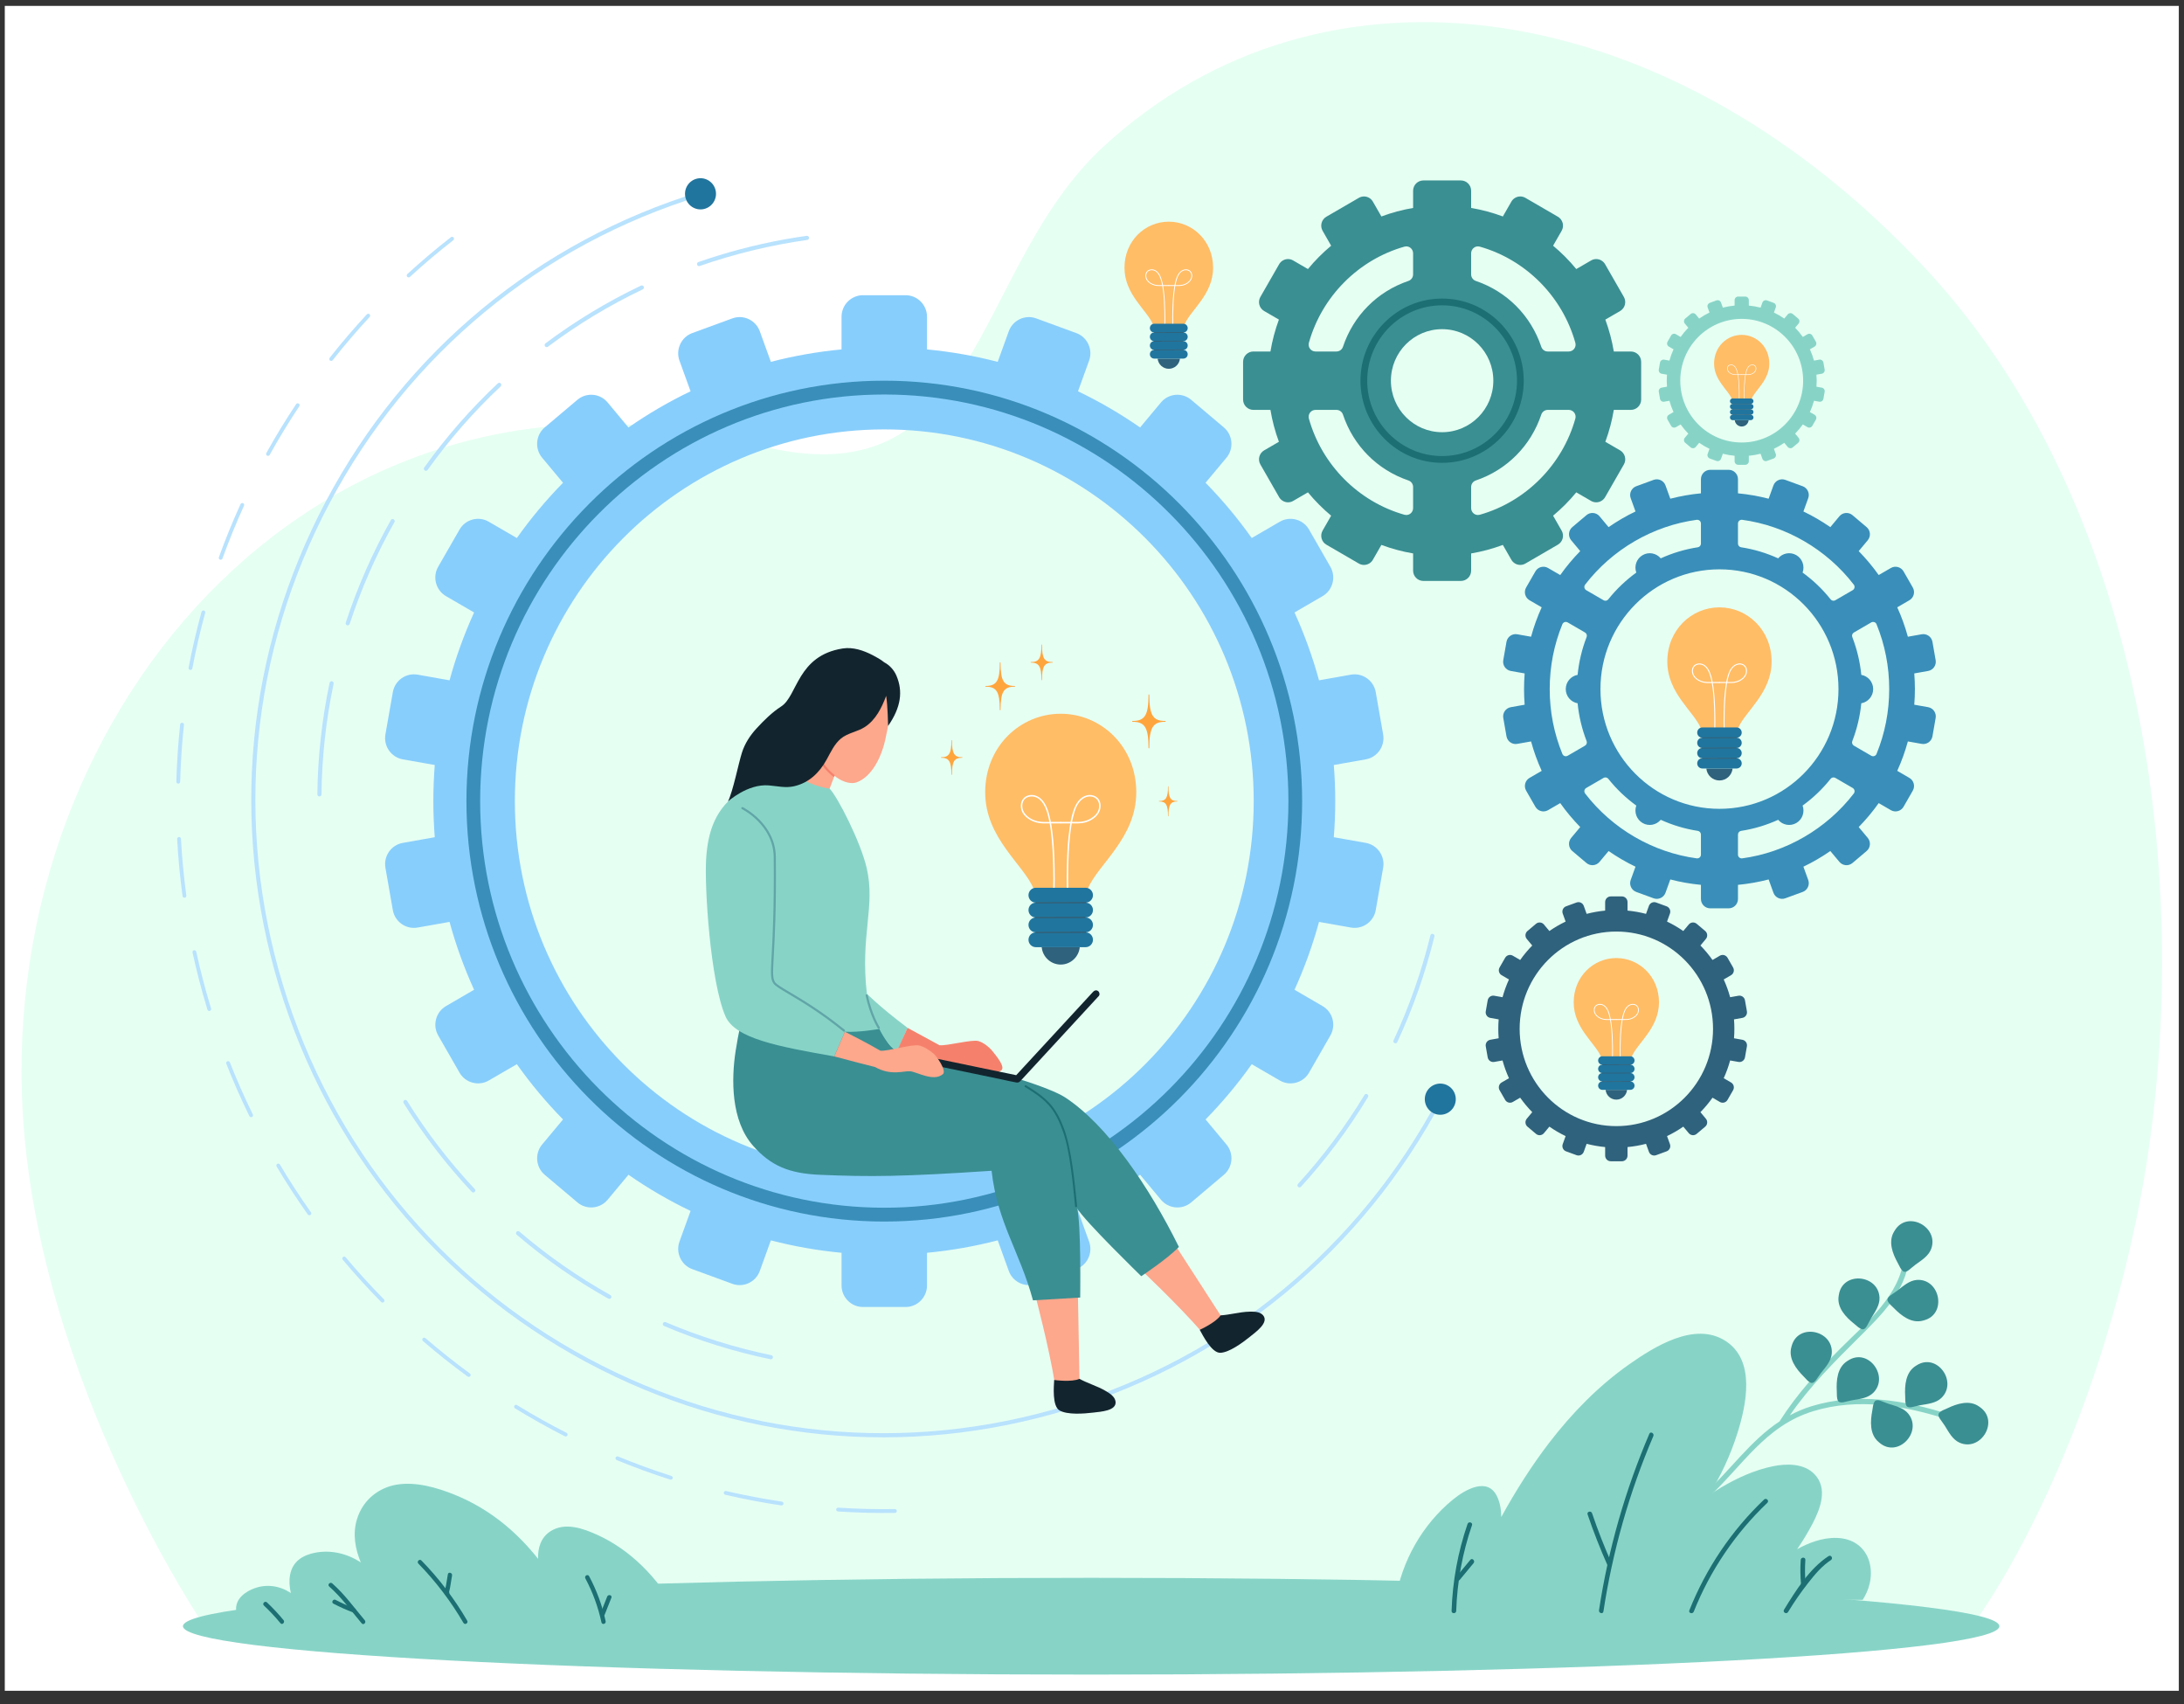 <svg clip-rule="evenodd" fill-rule="evenodd" stroke-linejoin="round" stroke-miterlimit="2" viewBox="0 0 541 422" xmlns="http://www.w3.org/2000/svg" xmlns:xlink="http://www.w3.org/1999/xlink"><rect x="0" y="0" width="541" height="422" fill="#333333" stroke="none"/><clipPath id="a"><path clip-rule="evenodd" d="m-2262.73-1742.88h4525.46v3485.77h-4525.46z"/></clipPath><g transform="matrix(1 0 0 1.05 -6489.55 .07)"><path d="m6490 0h540v401.494h-540z" fill="none"/><g clip-path="url(#a)" transform="matrix(.119 0 0 .114 6760 200.013)"><g fill-rule="nonzero" transform="translate(-2740 -2192)"><path d="m0 0h5480v4384h-5480z" fill="#fff"/><path d="m890.693 3797.8s-341.869-501.17-375.798-1054.62c-52.306-853.32 636.155-1620.6 1525.335-1386.58 474.62 124.9 445.23-360.289 723.94-616.211 458.51-421.072 1177.87-319.21 1712.8 253.685 478.33 512.326 567.03 1352.906 436.49 1969.286-115.04 543.26-339.06 834.44-339.06 834.44z" fill="#e6fff3"/><path d="m4629.22 3801.25c0 55.31-846.41 100.15-1890.56 100.15-1044.11 0-1890.523-44.84-1890.523-100.15 0-55.24 846.413-100.06 1890.523-100.06 1044.15 0 1890.56 44.82 1890.56 100.06z" fill="#87d4c7"/><path d="m959.267 3771.54c-.091-.55-.241-1.11-.304-1.69-3.152-26.39 21.288-40.98 38.263-47.13 25.554-9.21 52.684-5.07 75.494 9.88-2.87-12.33-3.92-25.05-1.57-37.6 5.61-29.89 29.2-41.14 51.21-45.58 32.81-6.65 66.71.95 95.93 19.83-11.48-27.91-17.43-58.32-7.93-89.28 12.99-42.32 47.88-65.89 82.51-71.55 40.13-6.56 83.29 5.77 121.34 21.04 37.37 15.05 73.02 36.18 105.69 63.18 24.45 20.26 47.01 43.47 67.51 69.27-.9-22.8 6-44.42 25.58-56.97 30.39-19.47 68.04-6.04 98.07 7.5 66.75 30.14 124.81 86.62 164.84 159.1z" fill="#87d4c7"/><path d="m1344.6 3665.37c36.75 37.46 68.7 79.19 95.24 124.46 2.97 5.05-4.88 9.65-7.83 4.6-26.16-44.68-57.6-85.74-93.82-122.68-4.08-4.19 2.32-10.61 6.41-6.38z" fill="#1c6f73"/><path d="m1693.6 3697.79c15.78 29.39 27.33 60.55 34.42 93.14 1.27 5.7-7.49 8.13-8.72 2.44-6.96-31.85-18.09-62.26-33.53-91.04-2.77-5.09 5.09-9.72 7.83-4.54z" fill="#1c6f73"/><path d="m1158.92 3712.71c25.78 22.51 45.7 50.39 67.75 76.34 3.77 4.41-2.61 10.86-6.4 6.41-22.01-25.94-42-53.82-67.73-76.32-4.42-3.88 2-10.28 6.38-6.43z" fill="#1c6f73"/><path d="m1023.06 3752.04c12.24 11.52 23.73 23.71 34.48 36.65 3.68 4.43-2.68 10.9-6.41 6.4-10.74-12.93-22.24-25.15-34.5-36.62-4.22-4 2.19-10.43 6.43-6.43z" fill="#1c6f73"/><path d="m1408.33 3696.3c-1.02 6.22-2.06 12.39-3.07 18.55-.51 2.84-.98 5.72-1.46 8.56-.34 2.04-2.01 6.3-1.56 8.12-2.2-.91-4.45-1.8-6.65-2.74.08-.02.14-.05.22-.09-.7 1.71-1.41 3.4-2.09 5.12 0-.03-.05-.12-.05-.14-2.25-5.35 6.51-7.72 8.73-2.41.02.05.04.09.04.14.74 1.73-.46 4.31-2.07 5.09-.07.1-.15.1-.19.13-2.57 1.3-5.93.27-6.67-2.72-1.26-5.04 1.42-12.12 2.25-17.16 1.27-7.63 2.56-15.23 3.81-22.83.99-5.77 9.72-3.32 8.76 2.38z" fill="#1c6f73"/><path d="m1739.99 3742.4c-4.65 11.68-9.34 23.42-14 35.1-2.14 5.37-10.89 3.03-8.74-2.41 4.66-11.69 9.33-23.4 14-35.12 2.15-5.36 10.91-3.02 8.74 2.43z" fill="#1c6f73"/><path d="m1202.76 3772.94c-14.19-5.24-28.01-11.36-41.42-18.28-5.18-2.65-.6-10.5 4.58-7.81 12.76 6.58 25.78 12.39 39.22 17.36 5.44 1.98 3.11 10.76-2.38 8.73z" fill="#1c6f73"/><path d="m4373.49 1996.69c-.84 2.09-2.53 3.65-4.62 4.33-.84.34-1.65.43-2.49.43-1.34 0-2.67-.32-3.84-1l-36.12-20.85c-3.32-1.91-4.73-5.94-3.34-9.52 9.81-25.19 16.05-51.39 18.72-78.17 14.04-2.46 24.73-14.68 24.73-29.38 0-14.74-10.69-26.97-24.73-29.42-2.67-26.76-8.91-52.95-18.72-78.19-1.39-3.55.02-7.57 3.34-9.47l36.12-20.87c1.17-.66 2.5-1 3.84-1 .84 0 1.65.09 2.49.41 2.09.69 3.78 2.28 4.62 4.35 17.53 42.58 26.39 87.72 26.39 134.19 0 46.45-8.86 91.56-26.39 134.16zm-47.33 81.9c-56.54 73.01-141.22 121.92-232.35 134.14-.36.03-.68.07-1.04.07-1.84 0-3.64-.68-5.05-1.91-1.67-1.49-2.64-3.6-2.64-5.81v-41.6c0-3.81 2.79-7.03 6.55-7.61 26.87-4.11 52.75-11.87 77.12-22.91 9.15 10.92 25.04 13.97 37.77 6.66 12.75-7.41 17.98-22.7 13.1-36.07 21.63-15.61 41.26-34.14 58.32-55.37 1.49-1.88 3.72-2.87 6.05-2.87 1.31 0 2.6.31 3.84 1.01l36.1 20.83c1.9 1.13 3.27 3.02 3.7 5.21.4 2.18-.1 4.47-1.47 6.23zm-279.63 31.66c-136.8 0-247.73-110.91-247.73-247.72 0-136.83 110.93-247.75 247.73-247.75 136.84 0 247.76 110.92 247.76 247.75 0 136.81-110.92 247.72-247.76 247.72zm-38.56 94.83c0 2.21-.97 4.32-2.6 5.81-1.45 1.23-3.25 1.91-5.07 1.91-.37 0-.68-.04-1.06-.07-91.12-12.22-175.83-61.13-232.32-134.14-1.35-1.76-1.9-4.05-1.46-6.23.42-2.19 1.76-4.08 3.71-5.21l36.08-20.83c1.21-.7 2.55-1.01 3.9-1.01 2.24 0 4.47.99 5.99 2.87 17.03 21.23 36.68 39.76 58.29 55.37-4.86 13.37.37 28.66 13.15 36.07 12.71 7.31 28.57 4.26 37.72-6.66 24.34 11.04 50.25 18.8 77.19 22.91 3.73.58 6.48 3.8 6.48 7.61zm-277.43-204.63c-1.16.68-2.48 1-3.85 1-.84 0-1.67-.09-2.47-.43-2.1-.68-3.8-2.24-4.66-4.33-17.51-42.6-26.36-87.71-26.36-134.16 0-46.44 8.85-91.61 26.36-134.19.86-2.07 2.56-3.66 4.66-4.35.8-.32 1.63-.41 2.47-.41 1.37 0 2.69.34 3.85 1l36.1 20.87c3.31 1.9 4.73 5.92 3.34 9.48-9.81 25.23-16.04 51.42-18.72 78.18-14.02 2.45-24.67 14.68-24.67 29.42 0 14.7 10.65 26.92 24.67 29.38 2.68 26.78 8.91 52.98 18.72 78.17 1.39 3.6-.03 7.61-3.34 9.52zm36.38-354c56.49-73.02 141.2-121.91 232.32-134.13.38-.05.69-.08 1.06-.08 1.82 0 3.62.69 5.07 1.9 1.63 1.47 2.6 3.6 2.6 5.82v41.59c0 3.83-2.75 7.05-6.48 7.61-26.94 4.1-52.85 11.89-77.19 22.9-9.15-10.87-25.01-13.99-37.72-6.63-12.78 7.36-18.01 22.71-13.15 36.08-21.61 15.58-41.26 34.1-58.29 55.33-1.52 1.88-3.75 2.89-5.99 2.89-1.35 0-2.69-.33-3.9-1.03l-36.08-20.82c-1.95-1.13-3.29-3.03-3.71-5.19-.44-2.21.11-4.45 1.46-6.24zm318.16-126.49c0-2.22.97-4.35 2.64-5.82 1.41-1.21 3.21-1.9 5.05-1.9.36 0 .68.03 1.04.08 91.13 12.22 175.81 61.11 232.35 134.13 1.37 1.79 1.87 4.03 1.47 6.24-.43 2.16-1.8 4.06-3.7 5.19l-36.1 20.82c-1.24.7-2.53 1.03-3.84 1.03-2.33 0-4.56-1.01-6.05-2.89-17.06-21.23-36.69-39.75-58.32-55.33 4.88-13.37-.35-28.72-13.1-36.08-12.73-7.36-28.62-4.24-37.77 6.63-24.37-11.01-50.25-18.8-77.12-22.9-3.76-.56-6.55-3.78-6.55-7.61zm395.89 379.99-28.9-5.08c.84-10.68 1.3-21.46 1.3-32.34 0-10.91-.46-21.71-1.3-32.39l28.85-5.1c10.46-1.82 17.48-11.87 15.66-22.32l-6.68-37.97c-1.85-10.42-11.89-17.47-22.34-15.61l-28.82 5.07c-5.8-21.02-13.2-41.34-22.11-60.85l25.3-14.64c9.21-5.3 12.37-17.11 7.06-26.3l-19.25-33.41c-5.29-9.16-17.21-12.32-26.37-7.02l-25.34 14.61c-12.56-17.57-26.52-34.16-41.65-49.52l18.87-22.49c6.81-8.14 5.72-20.34-2.4-27.15l-29.49-24.79c-8.16-6.82-20.37-5.76-27.18 2.36l-18.85 22.49c-17.68-12.22-36.41-23.11-56.04-32.43l10.02-27.48c3.65-9.98-1.54-21.09-11.51-24.71l-36.25-13.19c-9.94-3.62-21.05 1.57-24.69 11.53l-10 27.44c-20.7-5.31-42-9.08-63.78-11.12v-29.33c0-10.61-8.68-19.29-19.27-19.29h-38.53c-10.63 0-19.31 8.68-19.31 19.29v29.33c-21.8 2.04-43.1 5.81-63.75 11.14l-10-27.46c-3.64-9.96-14.75-15.15-24.69-11.53l-36.25 13.19c-9.94 3.62-15.14 14.73-11.52 24.71l10 27.48c-19.61 9.32-38.31 20.21-56.04 32.43l-18.82-22.47c-6.84-8.14-19.05-9.2-27.17-2.38l-29.52 24.79c-8.13 6.81-9.19 19.01-2.39 27.15l18.88 22.49c-15.13 15.36-29.1 31.95-41.62 49.54l-25.4-14.63c-9.19-5.33-21.02-2.14-26.31 7.02l-19.31 33.39c-5.31 9.21-2.12 21.02 7.06 26.32l25.35 14.64c-8.95 19.51-16.36 39.83-22.13 60.85l-28.85-5.07c-10.41-1.86-20.43 5.19-22.3 15.61l-6.72 37.97c-1.84 10.45 5.22 20.5 15.66 22.32l28.85 5.1c-.82 10.68-1.24 21.48-1.24 32.39 0 10.88.42 21.66 1.24 32.34l-28.85 5.11c-10.44 1.83-17.5 11.87-15.62 22.32l6.68 37.97c1.87 10.44 11.89 17.48 22.3 15.63l28.85-5.08c5.77 21.02 13.18 41.34 22.13 60.87l-25.35 14.61c-9.18 5.3-12.31 17.13-7.06 26.32l19.31 33.38c5.29 9.16 17.12 12.36 26.31 7.07l25.4-14.66c12.52 17.63 26.49 34.19 41.62 49.57l-18.88 22.45c-6.8 8.14-5.74 20.38 2.39 27.17l29.52 24.79c8.12 6.82 20.33 5.73 27.17-2.39l18.82-22.43c17.73 12.19 36.43 23.08 56.04 32.42l-10 27.47c-3.62 10.01 1.58 21.1 11.54 24.75l36.23 13.16c9.94 3.63 21.05-1.55 24.69-11.52l10-27.47c20.65 5.33 41.95 9.11 63.75 11.15v29.33c0 10.57 8.68 19.25 19.31 19.25h38.53c10.59 0 19.27-8.68 19.27-19.25v-29.33c21.78-2.04 43.08-5.82 63.8-11.15l9.98 27.47c3.64 9.97 14.75 15.15 24.69 11.5l36.25-13.14c9.97-3.65 15.16-14.74 11.51-24.75l-10.02-27.47c19.63-9.34 38.36-20.23 56.04-32.42l18.85 22.43c6.83 8.12 19.02 9.21 27.18 2.39l29.49-24.79c8.12-6.79 9.21-19.03 2.4-27.17l-18.87-22.45c15.13-15.38 29.09-31.94 41.65-49.57l25.34 14.66c9.21 5.29 21.08 2.09 26.37-7.07l19.25-33.38c5.31-9.19 2.15-21.02-7.06-26.32l-25.3-14.61c8.91-19.53 16.31-39.85 22.11-60.87l28.82 5.07c10.45 1.86 20.49-5.18 22.34-15.62l6.68-37.97c1.85-10.45-5.2-20.49-15.61-22.35z" fill="#398fb9"/><path d="m4085.46 1943.31c14.3-34.53 69.62-72.35 69.62-137.72 0-65.4-50.37-112.15-108.55-112.15-58.19 0-108.56 46.75-108.56 112.15 0 65.37 55.32 103.19 69.62 137.72z" fill="#ffbd66"/><path d="m4037.8 1944.89c.28-9.45.2-18.91.05-28.31-.28-18.52-1.04-37.1-3.41-55.48-1.12-8.68-2.62-17.3-5.01-25.71-2.99-10.25-8.18-21.62-19.2-25.09-4.97-1.58-10.78-1.1-15.09 2.04-3.21 2.39-5.23 5.97-5.76 9.92-.58 3.99.15 8.07 1.92 11.69 2.32 4.78 6.65 8.42 11.15 11.05 5.52 3.16 11.77 4.79 18.09 5 1.93.06 3.85 0 5.79 0h20.17c1.37 0 1.37-2.12 0-2.12h-14.7c-6.12 0-12.44.44-18.44-.91-9.7-2.19-20.34-8.92-21.89-19.49-.55-3.7.08-7.65 2.25-10.74 2.69-3.79 7.49-5.46 12.02-5.16 11.74.78 17.94 12.58 21.03 22.46 2.55 8.16 4.12 16.51 5.26 24.98 2.43 17.76 3.28 35.8 3.65 53.74.19 10.52.24 21.07.02 31.62 0 .18-.02.35-.02.51-.03 1.37 2.1 1.37 2.12 0z" fill="#fff"/><path d="m4057.38 1944.89c-.25-8.83-.23-17.67-.1-26.46.25-17.71.96-35.49 2.96-53.11.93-8.22 2.15-16.47 4.14-24.53 2.43-9.77 5.8-20.96 14.93-26.59 4.73-2.9 10.86-3.7 15.87-1.05 3.44 1.82 5.64 5.13 6.32 8.91.71 3.74-.05 7.8-1.76 11.14-2.47 4.77-7.01 8.28-11.7 10.75-5.16 2.68-11.01 3.89-16.82 3.91-1.74.02-3.52 0-5.26 0h-19.41c-1.37 0-1.37 2.14 0 2.14h15.51c6.75 0 13.64.39 20.22-1.5 9.69-2.75 19.72-9.9 21.35-20.49.63-3.89.12-8.03-1.9-11.5-2.27-3.81-6.25-6.21-10.6-6.9-5.9-.93-11.67 1.31-16.09 5.15-4.07 3.52-6.84 8.21-8.83 13.12-3.52 8.5-5.32 17.73-6.71 26.77-2.83 18.44-3.76 37.18-4.23 55.82-.24 11.3-.32 22.59-.07 33.88.03.18.03.34.05.54.02 1.37 2.18 1.37 2.13 0z" fill="#fff"/><path d="m4019.21 2026.81c1.33 13.93 13.07 24.79 27.32 24.79 14.27 0 25.98-10.86 27.35-24.79z" fill="#2f627c"/><path d="m4082.25 1963.18h-71.47c-5.82 0-10.57-4.79-10.57-10.63 0-5.87 4.75-10.63 10.57-10.63h71.47c5.84 0 10.6 4.76 10.6 10.63 0 5.84-4.76 10.63-10.6 10.63z" fill="#20759e"/><path d="m4082.25 1984.37h-71.47c-5.82 0-10.57-4.72-10.57-10.6 0-5.84 4.75-10.59 10.57-10.59h71.47c5.84 0 10.6 4.75 10.6 10.59 0 5.88-4.76 10.6-10.6 10.6z" fill="#20759e"/><path d="m4082.25 2005.58h-71.47c-5.82 0-10.57-4.75-10.57-10.6 0-5.87 4.75-10.61 10.57-10.61h71.47c5.84 0 10.6 4.74 10.6 10.61 0 5.85-4.76 10.6-10.6 10.6z" fill="#20759e"/><path d="m4082.25 2026.81h-71.47c-5.82 0-10.57-4.74-10.57-10.62 0-5.85 4.75-10.61 10.57-10.61h71.47c5.84 0 10.6 4.76 10.6 10.61 0 5.88-4.76 10.62-10.6 10.62z" fill="#20759e"/><path d="m4011.36 1964.49c8.02-.02 16.01-.05 24.01-.07 12.72-.05 25.47-.11 38.17-.15 2.92-.03 5.8-.03 8.71-.05 1.37 0 1.37-2.16 0-2.16-8 .06-16.02.08-24.01.1-12.73.09-25.45.11-38.18.18-2.91.03-5.79.03-8.7.03-1.37 0-1.37 2.12 0 2.12z" fill="#2f627c"/><path d="m4010.19 1985.57c7.98-.03 15.99-.05 23.99-.11 12.75-.02 25.47-.07 38.2-.12 2.91-.03 5.8-.03 8.7-.03 1.37 0 1.37-2.14 0-2.14-8.02.03-16.01.04-24.01.07-12.72.07-25.47.12-38.2.17-2.87.02-5.77.02-8.68.04-1.39 0-1.39 2.14 0 2.12z" fill="#2f627c"/><path d="m4011.1 2006.87c8.03-.06 15.99-.07 23.99-.12 12.76-.02 25.47-.07 38.2-.12 2.91-.02 5.8-.04 8.71-.04 1.36 0 1.39-2.15 0-2.15-7.99.05-16.02.05-24.02.13-12.72.02-25.47.07-38.16.15-2.92 0-5.81 0-8.72.03-1.36 0-1.36 2.12 0 2.12z" fill="#2f627c"/><path d="m2308.03 2863.28c-424.71 0-768.99-344.3-768.99-768.98 0-424.72 344.28-769.01 768.99-769.01 424.73 0 769 344.29 769 769.01 0 424.68-344.27 768.98-769 768.98zm1002.39-682.57-66.67-11.73c2-24.65 3.01-49.56 3.01-74.7 0-25.12-1.01-50.02-3.01-74.66l66.64-11.73c24.08-4.25 40.31-27.4 36.08-51.57l-15.43-87.58c-4.27-24.09-27.48-40.3-51.52-36.07l-66.51 11.7c-13.35-48.45-30.48-95.37-51.02-140.36l58.39-33.74c21.22-12.25 28.53-39.57 16.29-60.72l-44.47-77.05c-12.19-21.22-39.59-28.52-60.78-16.28l-58.51 33.78c-28.97-40.65-61.15-78.87-96.09-114.31l43.54-51.89c15.71-18.75 13.21-46.92-5.51-62.67l-68.09-57.17c-18.81-15.72-46.95-13.26-62.71 5.46l-43.51 51.84c-40.82-28.2-84.04-53.28-129.24-74.81l23.08-63.42c8.4-23-3.56-48.66-26.58-57.01l-83.58-30.42c-23-8.35-48.63 3.61-57.02 26.58l-23.05 63.37c-47.73-12.33-96.89-20.95-147.18-25.73v-67.66c0-24.45-20.02-44.47-44.47-44.47h-88.94c-24.44 0-44.48 20.02-44.48 44.47v67.66c-50.32 4.78-99.45 13.4-147.13 25.73l-23.07-63.37c-8.39-22.97-34.04-34.93-57-26.58l-83.61 30.42c-22.97 8.35-34.93 34.01-26.58 57.01l23.1 63.42c-45.23 21.53-88.42 46.61-129.28 74.83l-43.49-51.86c-15.74-18.72-43.92-21.18-62.65-5.46l-68.14 57.17c-18.75 15.71-21.21 43.92-5.51 62.66l43.58 51.9c-34.97 35.44-67.14 73.66-96.11 114.33l-58.57-33.8c-21.18-12.26-48.5-4.94-60.74 16.28l-44.49 77.01c-12.24 21.19-4.87 48.51 16.3 60.76l58.44 33.74c-20.56 45.01-37.74 91.91-51.06 140.38l-66.5-11.72c-24.09-4.23-47.23 12-51.51 36.07l-15.49 87.58c-4.21 24.17 12.05 47.32 36.13 51.57l66.6 11.73c-1.93 24.64-2.95 49.54-2.95 74.66 0 25.14 1.02 50.05 2.95 74.7l-66.6 11.75c-24.08 4.26-40.34 27.4-36.1 51.53l15.43 87.59c4.31 24.12 27.45 40.31 51.54 36.07l66.5-11.72c13.32 48.46 30.5 95.4 51.06 140.38l-58.44 33.77c-21.17 12.22-28.48 39.51-16.29 60.72l44.48 77.06c12.24 21.16 39.56 28.48 60.74 16.25l58.57-33.77c28.97 40.63 61.14 78.82 96.11 114.31l-43.58 51.89c-15.67 18.71-13.24 46.93 5.51 62.63l68.14 57.19c18.73 15.72 46.91 13.24 62.65-5.45l43.49-51.84c40.86 28.21 84.05 53.28 129.28 74.81l-23.1 63.43c-8.35 23.01 3.61 48.64 26.62 56.98l83.57 30.44c22.96 8.36 48.61-3.61 57-26.59l23.07-63.37c47.68 12.34 96.81 20.97 147.13 25.73v67.64c0 24.45 20.04 44.5 44.48 44.5h88.94c24.45 0 44.47-20.05 44.47-44.5v-67.64c50.29-4.76 99.45-13.39 147.21-25.73l23.02 63.37c8.39 22.98 34.02 34.95 57.02 26.54l83.58-30.39c23.02-8.34 34.98-33.97 26.58-56.98l-23.08-63.43c45.2-21.53 88.42-46.6 129.24-74.81l43.53 51.81c15.77 18.72 43.95 21.2 62.69 5.48l68.09-57.19c18.72-15.7 21.22-43.92 5.51-62.65l-43.54-51.87c34.94-35.49 67.12-73.68 96.09-114.31l58.51 33.77c21.21 12.23 48.59 4.91 60.78-16.25l44.47-77.06c12.27-21.21 4.93-48.5-16.29-60.72l-58.39-33.77c20.54-44.98 37.67-91.92 51.02-140.38l66.51 11.71c24.04 4.25 47.25-12 51.52-36.06l15.43-87.59c4.27-24.13-12-47.29-36.05-51.55z" fill="#88cefc"/><path d="m2308.03 1253.08c-463.86 0-841.22 377.35-841.22 841.22 0 463.86 377.36 841.2 841.22 841.2 463.83 0 841.24-377.34 841.24-841.2 0-463.87-377.41-841.22-841.24-841.22zm0 1711.03c-479.59 0-869.8-390.19-869.8-869.81s390.21-869.8 869.8-869.8c479.6 0 869.79 390.18 869.79 869.8s-390.19 869.81-869.79 869.81z" fill="#398fb9"/><path d="m2210.76 3556.17c.44-.12.91-.2 1.39-.14 39.1 2.53 78.78 3.52 117.95 2.93 2.21-.07 3.99 1.68 4.03 3.86.05 2.22-1.7 4.04-3.91 4.04-39.39.64-79.28-.39-118.56-2.93-2.19-.14-3.85-2.04-3.73-4.21.15-1.71 1.29-3.06 2.83-3.55zm-234.02-34.5c.64-.19 1.35-.24 2.07-.04 38.17 8.79 77.19 16.17 115.94 21.9 2.19.33 3.7 2.32 3.36 4.52-.31 2.15-2.34 3.64-4.49 3.36-38.98-5.76-78.21-13.17-116.61-22.08-2.14-.47-3.48-2.62-2.98-4.76.33-1.41 1.4-2.5 2.71-2.9zm-225.39-71.59c.83-.26 1.77-.26 2.66.11 36.3 14.84 73.64 28.38 110.95 40.23 2.06.66 3.24 2.89 2.56 4.98-.65 2.1-2.91 3.25-4.96 2.6-37.54-11.93-75.06-25.56-111.58-40.44-2.01-.84-2.97-3.18-2.16-5.2.48-1.15 1.44-1.94 2.53-2.28zm-211.05-106.68c1.08-.33 2.24-.19 3.23.42 33.47 20.42 68.17 39.73 103.1 57.39 1.95.98 2.76 3.36 1.75 5.37-.99 1.91-3.36 2.71-5.34 1.72-35.1-17.79-70-37.19-103.65-57.7-1.84-1.15-2.45-3.58-1.29-5.47.52-.85 1.34-1.47 2.2-1.73zm-191.21-138.94c1.25-.37 2.66-.14 3.73.77 29.72 25.47 60.85 50.08 92.58 73.12 1.77 1.31 2.16 3.8.87 5.59-1.29 1.74-3.75 2.12-5.53.83-31.9-23.13-63.22-47.9-93.09-73.46-1.65-1.45-1.85-3.95-.44-5.63.51-.61 1.17-.99 1.88-1.22zm-166.44-167.69c1.46-.47 3.12-.03 4.18 1.24 25.24 29.91 52.05 59.17 79.62 86.95 1.53 1.54 1.53 4.08-.02 5.62-1.52 1.53-4.08 1.53-5.64-.02-27.71-27.92-54.64-57.36-80.04-87.47-1.4-1.68-1.22-4.14.48-5.58.43-.35.91-.61 1.42-.74zm-137.28-192.35c1.72-.55 3.62.14 4.58 1.74 20.12 33.69 41.85 66.88 64.57 98.73 1.29 1.81.88 4.29-.91 5.53-1.81 1.28-4.27.86-5.55-.91-22.84-32.02-44.69-65.41-64.93-99.26-1.15-1.9-.52-4.31 1.36-5.46.3-.18.61-.28.88-.37zm-104.431-212.04c1.931-.58 4.072.39 4.842 2.33 14.461 36.5 30.548 72.76 47.816 107.84.975 1.95.167 4.32-1.782 5.32-1.974.97-4.35.17-5.34-1.83-17.382-35.24-33.544-71.74-48.094-108.42-.781-2.05.192-4.33 2.252-5.13.091-.03.204-.08.306-.11zm-70.144-229.5c.113-.05.215-.05.289-.05 2.152-.48 4.277.91 4.732 3 8.374 38.18 18.419 76.58 29.856 114.13l1.032 3.43c.648 2.09-.529 4.33-2.627 4.93-2.114.67-4.329-.51-4.961-2.61l-1.049-3.43c-11.501-37.74-21.566-76.35-29.99-114.74-.444-2.07.754-4.04 2.718-4.66zm-31.917-234.17c.295-.11.594-.15.91-.19 2.205-.1 4.073 1.56 4.191 3.74 2.162 39.07 5.908 78.61 11.217 117.47.304 2.12-1.263 4.18-3.414 4.44-2.152.28-4.148-1.22-4.463-3.39-5.341-39.07-9.135-78.8-11.272-118.06-.074-1.85 1.114-3.48 2.831-4.01zm6.252-236.45c.492-.14 1.011-.19 1.567-.14 2.2.24 3.784 2.21 3.527 4.41-4.212 38.97-6.866 78.59-7.915 117.8-.037 2.18-1.883 3.91-4.073 3.84-2.189-.04-3.895-1.87-3.858-4.07 1.038-39.41 3.73-79.24 7.953-118.45.193-1.63 1.305-2.93 2.799-3.39zm44.347-232.35c.685-.2 1.446-.2 2.2 0 2.125.58 3.367 2.79 2.783 4.88-10.435 37.85-19.453 76.53-26.779 114.98-.391 2.14-2.542 3.55-4.64 3.14-2.178-.41-3.607-2.5-3.173-4.66 7.385-38.63 16.44-77.5 26.956-115.55.353-1.37 1.391-2.39 2.653-2.79zm81.023-222.14c.884-.27 1.884-.24 2.831.19 1.949.92 2.848 3.28 1.911 5.27-16.307 35.61-31.397 72.36-44.83 109.16-.733 2.08-3.035 3.11-5.084 2.35-2.061-.73-3.125-2.99-2.366-5.06 13.47-37.04 28.663-73.97 45.056-109.77.518-1.07 1.434-1.8 2.482-2.14zm115.36-206.35c1.13-.33 2.37-.17 3.38.51 1.85 1.22 2.33 3.7 1.09 5.51-21.78 32.53-42.5 66.36-61.63 100.57-1.11 1.93-3.52 2.63-5.41 1.54-1.93-1.09-2.62-3.49-1.53-5.41 19.2-34.41 40.08-68.44 61.99-101.1.54-.84 1.27-1.38 2.11-1.62zm146.83-185.25c1.32-.38 2.81-.09 3.87.91 1.6 1.47 1.7 4.02.2 5.61-26.69 28.63-52.57 58.73-76.93 89.45-1.34 1.68-3.85 1.97-5.55.63-1.74-1.37-2.02-3.84-.65-5.61 24.46-30.87 50.48-61.1 77.31-89.88.51-.52 1.14-.89 1.75-1.11zm174.59-159.183c1.52-.481 3.26.022 4.3 1.37 1.33 1.723 1.01 4.227-.73 5.545-30.93 23.975-61.33 49.511-90.24 75.878-1.62 1.48-4.13 1.39-5.6-.25-1.49-1.63-1.38-4.13.25-5.63 29.07-26.533 59.61-52.188 90.73-76.271.38-.278.83-.492 1.29-.642z" fill="#b8e2fd"/><path d="m1924.25 833.762 2.5 8.199c-334.27 101.702-608.88 327.469-773.34 635.779-164.43 308.27-198.964 662.14-97.24 996.39 101.71 334.27 327.49 608.9 635.77 773.33 308.28 164.42 662.14 198.95 996.39 97.27 334.25-101.75 608.85-327.52 773.31-635.83l7.55 4.06c-165.48 310.28-441.92 537.54-778.35 639.96-336.46 102.39-692.63 67.62-1002.93-97.9-310.29-165.5-537.56-441.96-639.96-778.39-102.355-336.45-67.624-692.64 97.91-1002.92 165.5-310.29 441.93-537.582 778.39-639.948z" fill="#b8e2fd"/><path d="m3436.97 2695.74c8.4-15.68 27.93-21.64 43.63-13.26 15.71 8.38 21.67 27.94 13.26 43.63-8.34 15.72-27.9 21.64-43.59 13.29-15.73-8.39-21.67-27.93-13.3-43.66z" fill="#20759e"/><path d="m1934.89 868.73c17.03-5.212 26.65-23.236 21.46-40.255-5.19-17.017-23.2-26.661-40.24-21.47-17.04 5.18-26.65 23.215-21.48 40.244 5.19 17.039 23.21 26.672 40.26 21.481z" fill="#20759e"/><path d="m1849.99 3172.12c.91-.3 1.93-.27 2.91.14 70.84 29.9 144.83 52.89 219.98 68.34 2.3.46 3.79 2.73 3.31 5.05-.48 2.33-2.73 3.82-5.04 3.33-75.69-15.53-150.22-38.69-221.6-68.81-2.16-.95-3.2-3.45-2.27-5.62.51-1.21 1.52-2.08 2.71-2.43zm1459.99-471.82c1.15-.34 2.39-.22 3.47.44 2.06 1.22 2.69 3.86 1.47 5.88-40.25 66.17-87.16 128.56-139.42 185.46-1.6 1.74-4.32 1.85-6.07.27-1.72-1.64-1.85-4.33-.26-6.09 51.89-56.46 98.47-118.42 138.42-184.09.55-.94 1.44-1.57 2.39-1.87zm-1765.54 283.73c1.34-.37 2.87-.13 4.01.86 58.46 49.68 122.14 93.82 189.31 131.24 2.08 1.15 2.81 3.76 1.65 5.82-1.14 2.04-3.76 2.81-5.82 1.66-67.65-37.67-131.79-82.12-190.68-132.2-1.8-1.52-2.02-4.23-.49-6.04.54-.64 1.26-1.1 2.02-1.34zm1903.36-615c.65-.21 1.46-.27 2.22-.05 2.33.59 3.72 2.88 3.18 5.19-18.48 75-44.49 148.59-77.33 218.75-.99 2.15-3.54 3.06-5.69 2.03-2.15-.96-3.06-3.5-2.06-5.67 32.56-69.59 58.4-142.7 76.71-217.18.38-1.54 1.52-2.64 2.97-3.07zm-2137.92 343.64c1.82-.54 3.85.15 4.88 1.84 40.66 65.07 88.01 126.38 140.79 182.25 1.64 1.73 1.58 4.43-.17 6.09-1.69 1.6-4.43 1.54-6.04-.22-53.18-56.25-100.9-118.06-141.84-183.59-1.27-1.99-.66-4.65 1.36-5.91.33-.2.69-.34 1.02-.46zm-153.55-866.2c.66-.2 1.42-.26 2.14-.1 2.32.49 3.79 2.77 3.31 5.11-15.97 75.19-24.44 152.19-25.25 228.93-.07 2.35-2 4.26-4.35 4.23-2.38-.06-4.28-1.96-4.26-4.35.85-77.26 9.42-154.85 25.45-230.61.36-1.59 1.51-2.78 2.96-3.21zm127.03-335.54c1.12-.34 2.3-.25 3.37.35 2.06 1.17 2.8 3.8 1.62 5.84-37.8 66.9-69.17 137.79-93.15 210.64-.75 2.26-3.19 3.46-5.45 2.74-2.22-.7-3.46-3.17-2.73-5.41 24.22-73.43 55.79-144.82 93.88-212.19.54-1.01 1.44-1.68 2.46-1.97zm221.97-281.86c1.51-.46 3.23-.05 4.37 1.16 1.62 1.77 1.51 4.45-.18 6.08-56.09 52.27-107.28 110.45-152.15 172.91-1.4 1.92-4.09 2.36-6 .99-1.93-1.43-2.34-4.1-.98-6.02 45.23-62.9 96.78-121.48 153.25-174.17.49-.45 1.06-.77 1.69-.95zm296.81-201.46c2.01-.59 4.21.34 5.15 2.29.98 2.14.08 4.7-2.08 5.73-69.45 32.83-135.84 72.76-197.38 118.61-1.9 1.43-4.58 1-6-.89-1.4-1.91-1.01-4.58.89-6.03 61.95-46.14 128.87-86.36 198.84-119.46.19-.1.39-.18.58-.25zm162.07-62.541c59.68-18.174 121.02-31.713 182.34-40.223 2.33-.332 4.51 1.263 4.83 3.628.32 2.356-1.34 4.571-3.67 4.849-75.62 10.542-151.74 28.898-223.9 53.879-2.14.867-4.69-.395-5.46-2.664-.77-2.237.4-4.667 2.64-5.426 14.19-4.935 28.73-9.644 43.22-14.043z" fill="#b8e2fd"/><path d="m2193.12 2071.48 11.33-29.61c10.94 9.48 30.98 18.85 45.91 13.63 28.95-10.19 52.31-47.97 61.52-96.7 4.38-23.26 9.08-37.26 7.54-53.65.4-27.61.15-52.02-42.93-69.48-19.76-8.05-135.23 126.95-135.23 126.95-12.02 27.15-32.48 69.88-32.48 69.88 33.49 38.98 84.34 38.98 84.34 38.98z" fill="#fda78c"/><path d="m2663.31 3300.02 51.14-2.09-3.32-183.92-88.43 4.28s27.84 103.54 40.61 181.73z" fill="#fda78c"/><path d="m2770.25 3315.37c-9.74-5.94-20.42-10.21-31-14.56-8.01-3.27-17.34-7.15-24.88-11.29-16.54 7.46-52.7 2.37-52.7 2.37-.57 11.98-4.66 54.08 11.3 63.09 16.31 9.18 49.72 6.81 70.04 4.38 16.22-1.93 49.07-3.82 46.42-22.91-1.39-9.91-11.17-16.23-19.18-21.08z" fill="#12252e"/><path d="m2970.45 3194.1 42.22-28.81-100.16-154.3-72.76 50.45s78.46 73.1 130.7 132.66z" fill="#fda78c"/><path d="m3069.31 3150.5c-11.46.17-22.79 2.15-34.02 4.06-8.55 1.46-18.5 3.16-27.14 3.63-10.08 15.05-43.47 29.9-43.47 29.9 5.9 10.46 24.69 48.36 43.06 47.54 18.66-.81 45.71-20.58 61.7-33.36 12.73-10.22 39.62-29.21 27.27-44.06-6.4-7.64-18.06-7.8-27.4-7.71z" fill="#12252e"/><path d="m2921.31 3016.58c-62.28-125.12-148.61-251.72-236.83-309.31-30.16-19.67-144.02-57.19-256.96-76.91-82.42-14.37-97.84-13.46-114.82-41.13-13.97-22.79-40.75-71.7-40.75-71.7l-244.59-28.91s-17.15 47.76-28.75 122.48c-9.02 58.1-10.21 144.39 36.79 196.77 36.73 40.92 74.4 56.85 138.84 59.54 104.49 4.36 171.03 4.01 357.16-8.35 12.12 107.53 58.37 166.33 86.18 268.07l98.28-5.81s2.21-153.57-6.52-184.88c14.93 26.1 133.62 140.74 133.62 140.74s55.33-36.39 78.35-60.6z" fill="#3a8f92"/><path d="m2709.34 2931.95c-4.63-45.04-11.22-118.22-27.43-160.72-7.35-19.12-16.22-37.55-30.39-52.56-13.87-14.73-30.96-25.85-48.22-36.24-2.25-1.34-4.54 2.07-2.25 3.43 17.52 10.51 34.96 21.81 48.83 37 14.17 15.52 22.79 34.91 29.91 54.46 14.95 40.93 21.1 112.27 25.49 155.4.28 2.62 4.32 1.85 4.06-.77z" fill="#1c6f73"/><path d="m2203.8 2039.61c-12.09-9.74-22.85-21.63-28.8-36.2-1.1-2.64-5.1-.71-4.01 1.97 6.24 15.25 17.62 27.65 30.28 37.92 2.24 1.82 4.73-1.85 2.53-3.69z" fill="#f5816c"/><path d="m2334.98 2611.94 21.46-48.6c-59.76-44.83-84.63-70.51-84.63-70.51-14.17-121.64 18.29-179.99-.36-260.03-12.6-54.19-60.62-147.57-77.21-164.31 0 0-37.71-4.46-64.03-24.7-37.84 5.48-87.41 7.96-120.02 29.15-53.21 34.53-69.45 82.82-73.04 141.75-3.52 57.37 8.62 251.76 40.12 324.51 20.04 46.41 109.75 62.72 226.63 83.28l22.11-51.13c28.98 1.82 71.79-5.68 71.79-5.68s17.24 36.49 37.18 46.27z" fill="#87d4c7"/><path d="m2333.56 1835.32c-5.15-12.25-14.42-22.32-25.58-28.11-7.41-6.1-16.44-10.83-23.68-14.61-19.27-10.01-41.27-17.44-62.84-14.08-94.64 14.75-93.96 98.11-127.91 119.84-19.08 12.24-36.1 28.95-51.62 45.76-13.28 14.35-24.23 31.12-30.2 49.8-7.56 23.7-18.14 78.46-29.06 101.2 0 0 40.46-36.93 84.87-33.33 18.1 1.45 34.78 5.81 52.79 1.73 31.3-7.13 52.72-28.09 67.86-55.39 8.37-15.05 15.89-31.82 29.41-43.08 14.7-12.19 34.57-13.99 50.36-24.35 22.38-14.66 34.76-39.55 43.96-64.05 3.22 18.17 4.08 62.11 4.08 62.11 27.2-38.83 30.9-71.89 17.56-103.44z" fill="#12252e"/><path d="m2224.15 2571.3c-.49 0-.98-.14-1.43-.48-47.03-38.08-87.25-61.8-113.88-77.48-17.06-10.1-27.35-16.17-31.04-20.96-7.02-9.11-6.34-21.43-4.32-58 2.04-36.38 5.42-97.28 4.36-204.15-.7-66.99-65.5-99-66.13-99.34-1.14-.52-1.63-1.87-1.07-2.97.52-1.15 1.87-1.61 3-1.1.69.35 67.99 33.54 68.7 103.35 1.1 107.03-2.3 168.02-4.35 204.49-1.95 35.32-2.61 47.18 3.39 54.98 3.16 4.11 14.3 10.69 29.76 19.76 26.73 15.8 67.15 39.61 114.45 77.91.95.79 1.11 2.22.32 3.18-.45.54-1.11.81-1.76.81z" fill="#61a5a8"/><path d="m2296.68 2565.6c-.74 0-1.45-.37-1.89-1-.66-.99-16.26-24.84-25.55-67.76-.27-1.25.52-2.43 1.73-2.7 1.19-.26 2.42.47 2.7 1.73 9.07 42.01 24.75 65.98 24.89 66.22.69 1.06.41 2.45-.65 3.13-.36.27-.81.38-1.23.38z" fill="#61a5a8"/><path d="m2534 2612.44c-7.15-8.88-19.12-18.82-30.31-21.79-13.93-3.7-65.21 10.46-80.75 8.63l-66.5-35.94-21.46 46.85c53.71 23.79 66.04 20.22 75.82 22.5 32.86 19.69 59.94 9.26 72.99 10.8 14.14 1.71 48.27 23.83 67.95 7.72 8.48-6.95-9.65-28.65-17.74-38.77z" fill="#f5816c"/><path d="m2753.25 2487.39c-3.31-2.67-7.59-1.78-10.32 1.17-18.5 19.9-36.99 39.86-55.4 59.73-29.3 31.55-58.59 63.08-87.86 94.62-5.67 6.14-11.37 12.27-17.02 18.37-25.93-5.34-51.88-10.68-77.84-16.03-43.18-8.93-86.41-17.81-129.64-26.76-9.86-2.01-19.71-4.07-29.59-6.08-9.29-1.9-11.3 12.64-2.08 14.53 26.91 5.57 53.82 11.11 80.71 16.67 43.11 8.9 86.25 17.78 129.35 26.68 9.93 2.05 19.94 4.58 29.96 6.18 4.04.63 6.6-1.68 9.05-4.35 3.14-3.39 6.28-6.81 9.47-10.18 28.12-30.28 56.19-60.59 84.35-90.91 22.31-24.03 44.57-48.1 66.89-72.13.41-.37.77-.83 1.17-1.21 2.68-2.93 1.74-8-1.2-10.3z" fill="#12252e"/><path d="m2410.68 2616.64c-8.87-7.19-19.02-14.13-30.26-16.78-14.04-3.34-64.9 12.21-80.51 10.81 0 0-24.69-14.64-73.9-39.32l-22.11 51.13c39.47 10.36 77.47 20.43 84.81 21.92 33.37 18.79 60.13 7.59 73.26 8.8 14.17 1.33 48.88 22.47 68.11 5.9 8.33-7.22-13.4-37.58-19.4-42.46z" fill="#fda78c"/><path d="m3191.89 1146.06c26.95-95.73 103.14-171.936 198.85-198.876 1.24-.343 2.56-.536 3.85-.536 3.11 0 6.13 1.039 8.58 2.89 3.54 2.666 5.64 6.926 5.64 11.324v43.758c0 6.07-3.9 11.48-9.67 13.48-64.76 21.85-114.5 71.56-136.36 136.34-1.94 5.78-7.39 9.66-13.48 9.66h-43.75c-4.39 0-8.62-2.1-11.31-5.65-2.65-3.5-3.56-8.14-2.35-12.39zm2.35 144.5c2.69-3.55 6.92-5.66 11.31-5.66h43.75c6.09 0 11.54 3.9 13.48 9.66 21.86 64.82 71.6 114.52 136.36 136.37 5.77 1.96 9.67 7.38 9.67 13.49v43.71c0 4.43-2.1 8.68-5.64 11.37-2.45 1.84-5.47 2.86-8.58 2.86-1.29 0-2.61-.19-3.85-.52-95.71-26.96-171.9-103.18-198.85-198.87-1.21-4.25-.3-8.89 2.35-12.41zm168.39-66.06c0-58.89 47.72-106.6 106.56-106.6 58.88 0 106.64 47.71 106.64 106.6 0 58.86-47.76 106.58-106.64 106.58-58.84 0-106.56-47.72-106.56-106.58zm167 219.92c0-6.11 3.88-11.53 9.67-13.49 64.76-21.85 114.48-71.55 136.37-136.37 1.94-5.76 7.33-9.66 13.43-9.66h43.76c4.4 0 8.63 2.11 11.34 5.66 2.69 3.52 3.54 8.16 2.35 12.41-26.97 95.69-103.14 171.91-198.85 198.87-1.29.33-2.58.52-3.87.52-3.09 0-6.13-1.02-8.58-2.86-3.54-2.69-5.62-6.94-5.62-11.37zm214.57-285.97c-2.71 3.55-6.94 5.65-11.34 5.65h-43.76c-6.1 0-11.49-3.88-13.43-9.66-21.87-64.78-71.61-114.49-136.37-136.34-5.79-2-9.67-7.41-9.67-13.48v-43.758c0-4.398 2.08-8.658 5.62-11.324 2.45-1.851 5.49-2.89 8.58-2.89 1.29 0 2.58.193 3.87.536 95.71 26.94 171.88 103.146 198.85 198.876 1.19 4.25.34 8.89-2.35 12.39zm-689.28 26.95v78.2c0 11.72 9.59 21.3 21.33 21.3h35.6c3.77 22.56 9.66 44.65 17.63 66.01l-30.8 17.78c-10.17 5.86-13.65 18.94-7.79 29.1l39.07 67.7c3.8 6.56 10.9 10.65 18.51 10.65 3.73 0 7.42-.98 10.61-2.86l30.84-17.78c14.54 17.57 30.76 33.78 48.29 48.29l-17.78 30.85c-5.88 10.19-2.41 23.22 7.79 29.1l67.7 39.1c3.24 1.87 6.88 2.84 10.61 2.84 7.63 0 14.75-4.08 18.51-10.64l17.76-30.77c21.37 7.93 43.49 13.83 66.01 17.62v35.59c0 11.75 9.56 21.31 21.33 21.31h78.17c11.73 0 21.32-9.56 21.32-21.31v-35.59c22.5-3.79 44.64-9.69 65.99-17.62l17.76 30.77c3.79 6.56 10.9 10.64 18.51 10.64 3.7 0 7.42-.97 10.63-2.84l67.68-39.1c4.93-2.84 8.45-7.45 9.94-12.94 1.44-5.51.71-11.23-2.15-16.16l-17.78-30.85c17.57-14.51 33.75-30.72 48.29-48.29l30.84 17.78c3.21 1.88 6.91 2.86 10.63 2.86 7.62 0 14.69-4.09 18.49-10.65l39.09-67.7c2.86-4.92 3.59-10.64 2.12-16.14-1.47-5.54-5.03-10.12-9.91-12.98l-30.8-17.76c7.92-21.36 13.87-43.45 17.64-66.01h35.59c11.72 0 21.31-9.58 21.33-21.3v-78.2c0-11.73-9.61-21.3-21.33-21.3h-35.59c-3.77-22.52-9.72-44.65-17.64-66l30.8-17.74c10.16-5.89 13.65-18.97 7.79-29.14l-39.09-67.699c-3.8-6.561-10.87-10.661-18.49-10.661-3.72 0-7.42.974-10.65 2.89l-30.82 17.778c-14.54-17.607-30.74-33.747-48.29-48.293l17.78-30.835c2.86-4.934 3.59-10.66 2.15-16.194-1.49-5.469-5.01-10.093-9.94-12.929l-67.68-39.088c-3.21-1.873-6.9-2.858-10.63-2.858-7.61 0-14.69 4.068-18.51 10.65l-17.76 30.761c-21.35-7.92-43.49-13.84-65.99-17.617v-35.567c0-11.773-9.59-21.342-21.32-21.342h-78.17c-11.77 0-21.33 9.569-21.33 21.342v35.567c-22.52 3.777-44.64 9.697-66.01 17.617l-17.76-30.761c-3.76-6.582-10.88-10.65-18.51-10.65-3.73 0-7.37.985-10.61 2.858l-67.7 39.088c-10.2 5.897-13.67 18.923-7.79 29.123l17.78 30.835c-17.53 14.546-33.72 30.686-48.29 48.293l-30.84-17.81c-3.19-1.884-6.88-2.858-10.61-2.858-7.61 0-14.71 4.1-18.51 10.661l-39.07 67.699c-5.86 10.17-2.38 23.25 7.79 29.11l30.8 17.77c-7.97 21.35-13.86 43.46-17.63 66h-35.6c-5.69 0-11.03 2.23-15.06 6.27-4.01 4.03-6.27 9.36-6.27 15.03z" fill="#3a8f92"/><path d="m3313.28 1224.5c0 85.98 69.95 155.94 155.91 155.94 86 0 155.95-69.96 155.95-155.94 0-85.99-69.95-155.95-155.95-155.95-85.96 0-155.91 69.96-155.91 155.95zm-13.97 0c0-93.68 76.23-169.9 169.88-169.9 93.72 0 169.92 76.22 169.92 169.9s-76.2 169.92-169.92 169.92c-93.65 0-169.88-76.24-169.88-169.92z" fill="#1c6f73"/><path d="m2731.72 2275.61c20.7-50.11 100.87-104.86 100.87-199.57 0-94.75-72.97-162.5-157.31-162.5-84.25 0-157.23 67.75-157.23 162.5 0 94.71 80.14 149.46 100.84 199.57z" fill="#ffbd66"/><path d="m2662.68 2277.84c.35-13.63.31-27.33.1-41-.43-26.83-1.59-53.73-4.99-80.39-1.6-12.55-3.76-25.04-7.27-37.24-4.31-14.84-11.83-31.3-27.79-36.37-7.18-2.29-15.63-1.51-21.85 2.97-4.7 3.45-7.57 8.7-8.38 14.4-.83 5.77.22 11.69 2.78 16.89 3.37 6.95 9.67 12.23 16.21 16.02 7.97 4.63 17.02 6.95 26.18 7.27 2.8.06 5.61 0 8.4 0h29.21c1.99 0 2-3.07 0-3.07h-21.3c-8.85 0-18.05.63-26.71-1.34-14.09-3.17-29.47-12.92-31.72-28.25-.79-5.33.11-11.02 3.25-15.54 3.9-5.49 10.88-7.89 17.39-7.48 17.01 1.14 26.06 18.21 30.55 32.58 3.63 11.78 5.9 23.9 7.58 36.13 3.53 25.8 4.74 51.87 5.26 77.84.34 15.26.39 30.59.02 45.87 0 .22-.02.46-.02.71-.06 2.02 3.04 2.02 3.1 0z" fill="#fff"/><path d="m2691.04 2277.84c-.35-12.79-.33-25.57-.15-38.31.33-25.7 1.37-51.43 4.27-76.95 1.37-11.93 3.11-23.87 6.05-35.5 3.52-14.26 8.42-30.37 21.62-38.56 6.85-4.18 15.72-5.33 22.97-1.51 5.04 2.64 8.12 7.37 9.17 12.9.98 5.44-.05 11.29-2.59 16.16-3.53 6.93-10.15 11.98-16.93 15.55-7.5 3.92-15.95 5.64-24.34 5.7h-35.75c-2.01 0-2.01 3.07 0 3.07h22.46c9.79 0 19.73.58 29.27-2.16 14.06-3.99 28.6-14.36 30.92-29.73.9-5.64.2-11.63-2.76-16.65-3.27-5.53-9.04-8.98-15.33-9.94-8.56-1.38-16.9 1.84-23.32 7.38-5.88 5.14-9.87 11.92-12.78 19.05-5.08 12.31-7.7 25.68-9.71 38.75-4.1 26.73-5.45 53.88-6.1 80.92-.39 16.36-.48 32.74-.11 49.07.02.27.02.51.06.76.05 1.98 3.14 1.98 3.08 0z" fill="#fff"/><path d="m2635.71 2396.48c1.96 20.19 18.94 35.97 39.57 35.97 20.69 0 37.69-15.78 39.67-35.97z" fill="#2f627c"/><path d="m2727.07 2304.34h-103.53c-8.47 0-15.33-6.92-15.33-15.38 0-8.49 6.86-15.4 15.33-15.4h103.53c8.47 0 15.35 6.91 15.35 15.4 0 8.46-6.88 15.38-15.35 15.38z" fill="#20759e"/><path d="m2727.07 2335.07h-103.53c-8.47 0-15.33-6.91-15.33-15.4 0-8.46 6.86-15.33 15.33-15.33h103.53c8.47 0 15.35 6.87 15.35 15.33 0 8.49-6.88 15.4-15.35 15.4z" fill="#20759e"/><path d="m2727.07 2365.78h-103.53c-8.47 0-15.33-6.85-15.33-15.36s6.86-15.35 15.33-15.35h103.53c8.47 0 15.35 6.84 15.35 15.35s-6.88 15.36-15.35 15.36z" fill="#20759e"/><path d="m2727.07 2396.48h-103.53c-8.47 0-15.33-6.85-15.33-15.33 0-8.51 6.86-15.37 15.33-15.37h103.53c8.47 0 15.35 6.86 15.35 15.37 0 8.48-6.88 15.33-15.35 15.33z" fill="#20759e"/><path d="m2624.36 2306.28c11.61-.05 23.19-.12 34.77-.17 18.46-.07 36.9-.14 55.34-.19 4.23-.04 8.37-.04 12.6-.06 1.99 0 1.99-3.11 0-3.11-11.59.05-23.18.13-34.77.16-18.44.09-36.91.17-55.32.2-4.23.03-8.4.07-12.62.07-1.97 0-1.97 3.1 0 3.1z" fill="#2f627c"/><path d="m2622.66 2336.8c11.6-.05 23.2-.1 34.78-.13 18.47-.06 36.88-.18 55.34-.23 4.18-.02 8.37-.03 12.59-.03 1.97 0 1.97-3.13 0-3.13-11.59.08-23.17.13-34.78.15-18.43.09-36.88.16-55.34.21-4.18.02-8.37.05-12.59.09-1.98 0-1.98 3.08 0 3.07z" fill="#2f627c"/><path d="m2624 2367.67c11.61-.09 23.14-.15 34.76-.18 18.45-.08 36.88-.14 55.35-.19 4.18-.03 8.38-.08 12.56-.08 1.99 0 2.01-3.09 0-3.09-11.58.04-23.14.07-34.75.15-18.43.07-36.88.14-55.35.23-4.17 0-8.39.04-12.57.04-1.98.01-2.01 3.12 0 3.12z" fill="#2f627c"/><path d="m2933.33 1107.88c12.17-29.37 59.2-61.5 59.2-117.038 0-55.613-42.83-95.322-92.26-95.322-49.46 0-92.24 39.709-92.24 95.322 0 55.538 47 87.668 59.14 117.038z" fill="#ffbd66"/><path d="m2892.85 1109.2c.23-8 .18-16.04.08-24.09-.28-15.7-.97-31.51-2.94-47.11-.93-7.37-2.2-14.7-4.27-21.86-2.53-8.7-6.93-18.362-16.3-21.338-4.22-1.316-9.18-.867-12.84 1.756-2.74 2.012-4.43 5.092-4.89 8.432-.47 3.39.16 6.88 1.65 9.93 1.94 4.06 5.64 7.16 9.48 9.38 4.69 2.72 10 4.08 15.36 4.25 1.65.07 3.29.02 4.91.02h17.15c1.2 0 1.2-1.8 0-1.8h-12.47c-5.18 0-10.63.36-15.68-.77-8.28-1.88-17.29-7.61-18.6-16.58-.45-3.12.05-6.49 1.9-9.11 2.27-3.249 6.4-4.652 10.21-4.395 9.98.653 15.26 10.685 17.92 19.095 2.13 6.9 3.43 14.02 4.43 21.2 2.07 15.1 2.78 30.44 3.08 45.66.18 8.96.23 17.96.02 26.9 0 .15-.02.29-.02.43-.02 1.16 1.8 1.16 1.82 0z" fill="#fff"/><path d="m2909.51 1109.2c-.21-7.52-.21-15-.11-22.49.2-15.08.81-30.16 2.5-45.14.82-6.97 1.82-13.98 3.55-20.85 2.07-8.31 4.93-17.79 12.7-22.579 3.99-2.461 9.2-3.114 13.45-.888 2.94 1.563 4.79 4.347 5.4 7.567.58 3.18-.03 6.65-1.55 9.48-2.05 4.05-5.94 7.04-9.89 9.13-4.4 2.28-9.39 3.3-14.32 3.32-1.47.02-2.99 0-4.48 0h-16.47c-1.19 0-1.19 1.82 0 1.82h13.15c5.81 0 11.6.32 17.21-1.26 8.25-2.36 16.78-8.44 18.12-17.44.53-3.31.12-6.83-1.6-9.78-1.89-3.244-5.31-5.266-8.98-5.845-5.03-.759-9.94 1.082-13.69 4.368-3.47 2.987-5.79 6.987-7.53 11.167-2.94 7.21-4.51 15.04-5.68 22.74-2.39 15.67-3.21 31.6-3.58 47.46-.24 9.57-.28 19.18-.06 28.77.02.15.02.31.02.45.04 1.16 1.86 1.16 1.84 0z" fill="#fff"/><path d="m2877.04 1178.8c1.14 11.85 11.11 21.07 23.23 21.07 12.11 0 22.08-9.22 23.25-21.07z" fill="#2f627c"/><path d="m2930.62 1124.74h-60.74c-4.95 0-8.98-4.04-8.98-9.01 0-4.99 4.03-9.06 8.98-9.06h60.74c4.99 0 9.01 4.07 9.01 9.06 0 4.97-4.02 9.01-9.01 9.01z" fill="#20759e"/><path d="m2930.62 1142.73h-60.74c-4.95 0-8.98-4-8.98-8.99 0-4.97 4.03-9 8.98-9h60.74c4.99 0 9.01 4.03 9.01 9 0 4.99-4.02 8.99-9.01 8.99z" fill="#20759e"/><path d="m2930.62 1160.79h-60.74c-4.95 0-8.98-4.03-8.98-9.04 0-4.95 4.03-9.02 8.98-9.02h60.74c4.99 0 9.01 4.07 9.01 9.02 0 5.01-4.02 9.04-9.01 9.04z" fill="#20759e"/><path d="m2930.62 1178.8h-60.74c-4.95 0-8.98-4.02-8.98-8.99 0-5 4.03-9.02 8.98-9.02h60.74c4.99 0 9.01 4.02 9.01 9.02 0 4.97-4.02 8.99-9.01 8.99z" fill="#20759e"/><path d="m2870.39 1125.88c6.8-.02 13.61-.06 20.38-.08 10.82-.06 21.64-.11 32.45-.13 2.5-.02 4.95-.02 7.4-.05 1.17 0 1.17-1.82 0-1.82-6.77.05-13.6.07-20.41.1-10.78.03-21.61.1-32.44.11-2.47.03-4.92.05-7.38.05-1.16 0-1.16 1.82 0 1.82z" fill="#2f627c"/><path d="m2869.38 1143.8c6.83-.04 13.6-.06 20.41-.1 10.83-.04 21.63-.09 32.46-.11 2.45-.04 4.91-.06 7.39-.06 1.13 0 1.16-1.82 0-1.82-6.83.05-13.62.08-20.41.09-10.81.07-21.63.08-32.44.14-2.46 0-4.91 0-7.41.04-1.17 0-1.17 1.82 0 1.82z" fill="#2f627c"/><path d="m2870.16 1161.88c6.81-.03 13.58-.09 20.41-.11 10.81-.03 21.63-.06 32.46-.12 2.46 0 4.92-.02 7.37-.02 1.16 0 1.16-1.83 0-1.83-6.81.04-13.58.04-20.39.1-10.81.03-21.66.1-32.46.15-2.45 0-4.94 0-7.39.03-1.17 0-1.17 1.8 0 1.8z" fill="#2f627c"/><path d="m3863.74 2623.34c11.71-28.27 56.94-59.19 56.94-112.7 0-53.45-41.2-91.7-88.79-91.7s-88.8 38.25-88.8 91.7c0 53.51 45.26 84.43 56.95 112.7z" fill="#ffbd66"/><path d="m3824.75 2624.59c.2-7.69.18-15.44.08-23.12-.25-15.15-.88-30.38-2.83-45.39-.92-7.07-2.13-14.15-4.1-21.03-2.43-8.41-6.68-17.67-15.69-20.57-4.07-1.27-8.83-.83-12.34 1.7-2.67 1.94-4.28 4.9-4.76 8.15-.45 3.23.15 6.59 1.59 9.52 1.93 3.94 5.47 6.91 9.16 9.06 4.51 2.59 9.61 3.92 14.77 4.09 1.6.07 3.17 0 4.73 0h16.5c1.14 0 1.14-1.73 0-1.73h-12.01c-5.01 0-10.2.35-15.08-.72-7.94-1.79-16.66-7.32-17.92-15.97-.45-3.01.05-6.27 1.87-8.77 2.16-3.12 6.13-4.47 9.8-4.23 9.61.62 14.73 10.26 17.23 18.37 2.04 6.67 3.34 13.52 4.27 20.45 2 14.52 2.69 29.25 2.99 43.89.18 8.68.2 17.3 0 25.92v.38c-.06 1.14 1.72 1.14 1.74 0z" fill="#fff"/><path d="m3840.8 2624.59c-.24-7.18-.24-14.42-.11-21.6.18-14.53.76-29.07 2.41-43.47.78-6.73 1.74-13.46 3.43-20.04 1.95-8.02 4.73-17.17 12.17-21.76 3.88-2.36 8.91-3.04 12.98-.87 2.86 1.5 4.61 4.21 5.16 7.28.58 3.06 0 6.38-1.44 9.13-1.97 3.93-5.72 6.78-9.54 8.79-4.25 2.19-9 3.2-13.76 3.22h-20.19c-1.11 0-1.11 1.73 0 1.73h12.71c5.51 0 11.13.33 16.51-1.24 7.92-2.23 16.14-8.08 17.44-16.75.52-3.2.12-6.56-1.54-9.4-1.86-3.14-5.12-5.09-8.63-5.63-4.89-.77-9.57 1.04-13.19 4.19-3.34 2.89-5.58 6.73-7.21 10.74-2.88 6.95-4.38 14.5-5.51 21.88-2.31 15.07-3.09 30.42-3.44 45.68-.2 9.24-.26 18.49-.05 27.72.02.14.02.28.02.4.03 1.14 1.8 1.14 1.78 0z" fill="#fff"/><path d="m3809.52 2691.61c1.11 11.4 10.7 20.27 22.37 20.27 11.69 0 21.25-8.87 22.36-20.27z" fill="#2f627c"/><path d="m3861.11 2639.57h-58.44c-4.78 0-8.68-3.88-8.68-8.68s3.9-8.7 8.68-8.7h58.44c4.78 0 8.65 3.9 8.65 8.7s-3.87 8.68-8.65 8.68z" fill="#20759e"/><path d="m3861.11 2656.9h-58.44c-4.78 0-8.68-3.87-8.68-8.66 0-4.8 3.9-8.67 8.68-8.67h58.44c4.78 0 8.65 3.87 8.65 8.67 0 4.79-3.87 8.66-8.65 8.66z" fill="#20759e"/><path d="m3861.11 2674.27h-58.44c-4.78 0-8.68-3.92-8.68-8.67 0-4.79 3.9-8.7 8.68-8.7h58.44c4.78 0 8.65 3.91 8.65 8.7 0 4.75-3.87 8.67-8.65 8.67z" fill="#20759e"/><path d="m3861.11 2691.61h-58.44c-4.78 0-8.68-3.83-8.68-8.66 0-4.82 3.9-8.68 8.68-8.68h58.44c4.78 0 8.65 3.86 8.65 8.68 0 4.83-3.87 8.66-8.65 8.66z" fill="#20759e"/><path d="m3803.12 2640.69c6.55-.05 13.08-.1 19.63-.13 10.4 0 20.83-.06 31.25-.11 2.38-.02 4.73-.02 7.11-.04 1.11 0 1.11-1.72 0-1.72-6.53 0-13.08.06-19.66.08-10.37.03-20.8.07-31.22.11-2.35 0-4.76.03-7.11.03-1.08 0-1.08 1.78 0 1.78z" fill="#2f627c"/><path d="m3802.16 2657.91c6.56-.05 13.08-.08 19.64-.1 10.41-.01 20.81-.06 31.24-.08 2.38-.06 4.73-.08 7.11-.08 1.11 0 1.11-1.72 0-1.72-6.53 0-13.06.06-19.63.06-10.41.08-20.85.13-31.25.14-2.35 0-4.73.02-7.11.02-1.12 0-1.12 1.76 0 1.76z" fill="#2f627c"/><path d="m3802.92 2675.34c6.55-.05 13.08-.09 19.6-.12 10.43-.04 20.86-.07 31.28-.09 2.35-.02 4.73-.05 7.11-.05 1.13 0 1.13-1.73 0-1.73-6.59.02-13.08.05-19.63.07-10.43.03-20.85.1-31.26.12-2.37 0-4.75 0-7.1.02-1.12 0-1.12 1.78 0 1.78z" fill="#2f627c"/><path d="m4113.47 1261.98c7.56-18.28 36.84-38.3 36.84-72.91 0-34.63-26.64-59.37-57.46-59.37-30.79 0-57.48 24.74-57.48 59.37 0 34.61 29.29 54.63 36.86 72.91z" fill="#ffbd66"/><path d="m4088.24 1262.82c.13-5.01.13-10.02.05-15.01-.17-9.79-.61-19.63-1.84-29.35-.58-4.6-1.39-9.15-2.66-13.63-1.56-5.42-4.29-11.42-10.14-13.27-2.63-.85-5.72-.54-7.97 1.06-1.75 1.27-2.81 3.21-3.08 5.29-.28 2.09.07 4.25 1.03 6.19 1.21 2.52 3.51 4.42 5.92 5.82 2.9 1.69 6.22 2.55 9.56 2.65 1.02.05 2.06.03 3.04.03h10.7c.73 0 .73-1.15 0-1.15h-7.79c-3.24 0-6.6.24-9.74-.5-5.17-1.12-10.78-4.7-11.61-10.3-.31-1.94.07-4.04 1.19-5.67 1.41-2 3.97-2.89 6.37-2.75 6.19.41 9.51 6.66 11.16 11.9 1.32 4.31 2.15 8.76 2.75 13.22 1.29 9.42 1.72 18.96 1.93 28.42.13 5.61.13 11.21.02 16.76-.02.1-.02.18-.02.29-.03.72 1.11.72 1.13 0z" fill="#fff"/><path d="m4098.59 1262.82c-.13-4.68-.13-9.36-.02-14.02.1-9.39.48-18.8 1.52-28.11.5-4.34 1.16-8.72 2.23-12.97 1.28-5.19 3.08-11.11 7.9-14.1 2.49-1.52 5.73-1.94 8.39-.54 1.84.96 2.98 2.69 3.33 4.72.36 1.96 0 4.12-.94 5.9-1.28 2.52-3.69 4.37-6.16 5.67-2.71 1.45-5.82 2.06-8.91 2.08h-13.05c-.74 0-.74 1.15 0 1.15h8.19c3.59 0 7.21.2 10.71-.82 5.16-1.46 10.46-5.24 11.28-10.85.37-2.07.09-4.25-.99-6.09-1.18-2.03-3.31-3.28-5.62-3.61-3.11-.52-6.17.65-8.49 2.69-2.19 1.85-3.62 4.36-4.69 6.94-1.84 4.53-2.81 9.38-3.53 14.19-1.52 9.75-2.01 19.66-2.26 29.54-.13 5.98-.15 11.96-.02 17.94 0 .1 0 .18.02.29 0 .72 1.14.72 1.11 0z" fill="#fff"/><path d="m4078.38 1306.16c.73 7.38 6.93 13.13 14.47 13.13 7.56 0 13.76-5.75 14.47-13.13z" fill="#2f627c"/><path d="m4111.74 1272.48h-37.81c-3.09 0-5.56-2.53-5.56-5.6 0-3.13 2.47-5.63 5.56-5.63h37.81c3.1 0 5.64 2.5 5.64 5.63 0 3.07-2.54 5.6-5.64 5.6z" fill="#20759e"/><path d="m4111.74 1283.71h-37.81c-3.09 0-5.56-2.5-5.56-5.61 0-3.09 2.47-5.62 5.56-5.62h37.81c3.1 0 5.64 2.53 5.64 5.62 0 3.11-2.54 5.61-5.64 5.61z" fill="#20759e"/><path d="m4111.74 1294.94h-37.81c-3.09 0-5.56-2.5-5.56-5.61 0-3.1 2.47-5.62 5.56-5.62h37.81c3.1 0 5.64 2.52 5.64 5.62 0 3.11-2.54 5.61-5.64 5.61z" fill="#20759e"/><path d="m4111.74 1306.16h-37.81c-3.09 0-5.56-2.51-5.56-5.59 0-3.12 2.47-5.63 5.56-5.63h37.81c3.1 0 5.64 2.51 5.64 5.63 0 3.08-2.54 5.59-5.64 5.59z" fill="#20759e"/><path d="m4074.23 1273.18c4.25 0 8.48-.03 12.69-.04 6.77 0 13.52-.02 20.24-.09 1.52 0 3.06 0 4.58-.01.76 0 .76-1.11 0-1.11-4.19 0-8.44.02-12.69.02-6.71.05-13.49.07-20.22.11-1.54 0-3.06.02-4.6.02-.71 0-.71 1.1 0 1.1z" fill="#2f627c"/><path d="m4073.62 1284.32c4.23 0 8.48-.02 12.7-.02 6.76-.02 13.49-.06 20.21-.06 1.55-.04 3.1-.05 4.62-.05.7 0 .72-1.11 0-1.11-4.23 0-8.48.05-12.71.05-6.73.03-13.49.06-20.22.08-1.51 0-3.06.02-4.6.02-.73 0-.73 1.11 0 1.09z" fill="#2f627c"/><path d="m4074.1 1295.63c4.25-.03 8.48-.05 12.71-.07 6.72-.03 13.48-.05 20.2-.09 1.55 0 3.1-.02 4.58-.02.76 0 .76-1.1 0-1.1-4.22 0-8.42 0-12.67.03-6.73.02-13.48.08-20.18.1-1.58 0-3.1 0-4.64.02-.7 0-.7 1.13 0 1.13z" fill="#2f627c"/><path d="m3831.89 2766.68c-111.16 0-201.28-90.13-201.28-201.26 0-111.17 90.12-201.27 201.28-201.27s201.28 90.1 201.28 201.27c0 111.13-90.12 201.26-201.28 201.26zm262.36-178.64-17.44-3.1c.53-6.43.78-12.95.78-19.52s-.25-13.1-.78-19.56l17.44-3.08c6.29-1.11 10.57-7.16 9.46-13.48l-4.06-22.93c-1.11-6.32-7.18-10.53-13.47-9.45l-17.42 3.08c-3.49-12.71-7.96-24.96-13.36-36.73l15.29-8.85c5.56-3.2 7.49-10.36 4.27-15.89l-11.64-20.18c-3.21-5.51-10.37-7.47-15.91-4.27l-15.33 8.87c-7.57-10.62-15.99-20.65-25.15-29.92l11.39-13.59c4.12-4.88 3.49-12.28-1.42-16.4l-17.81-14.99c-4.93-4.08-12.33-3.45-16.41 1.46l-11.41 13.55c-10.71-7.38-22.02-13.93-33.84-19.56l6.05-16.6c2.21-6.05-.93-12.76-6.96-14.95l-21.87-7.94c-6.01-2.17-12.73.94-14.91 6.93l-6.05 16.63c-12.49-3.24-25.34-5.53-38.5-6.76v-17.7c0-6.41-5.27-11.65-11.67-11.65h-23.27c-6.43 0-11.64 5.24-11.64 11.65v17.7c-13.15 1.23-26.03 3.52-38.53 6.76l-6.02-16.63c-2.2-5.99-8.93-9.1-14.93-6.93l-21.88 7.94c-6.02 2.19-9.13 8.9-6.96 14.95l6.05 16.6c-11.86 5.63-23.16 12.18-33.83 19.56l-11.41-13.55c-4.09-4.91-11.48-5.54-16.39-1.46l-17.83 14.99c-4.92 4.1-5.55 11.52-1.45 16.4l11.41 13.59c-9.13 9.27-17.55 19.3-25.14 29.92l-15.34-8.87c-5.54-3.2-12.67-1.24-15.88 4.27l-11.67 20.18c-3.19 5.53-1.26 12.69 4.27 15.89l15.32 8.85c-5.4 11.77-9.92 24.02-13.39 36.73l-17.41-3.08c-6.3-1.08-12.37 3.15-13.48 9.45l-4.05 22.93c-1.09 6.32 3.14 12.37 9.47 13.48l17.4 3.08c-.48 6.46-.76 12.99-.76 19.56s.28 13.09.76 19.52l-17.4 3.1c-6.33 1.12-10.56 7.17-9.47 13.48l4.05 22.93c1.11 6.3 7.18 10.55 13.48 9.44l17.41-3.06c3.47 12.68 7.99 24.97 13.39 36.74l-15.32 8.82c-5.53 3.2-7.46 10.35-4.27 15.92l11.67 20.15c3.21 5.55 10.34 7.47 15.88 4.25l15.34-8.84c7.59 10.65 16.01 20.64 25.14 29.94l-11.41 13.6c-4.1 4.88-3.47 12.25 1.45 16.37l17.83 14.95c4.91 4.16 12.3 3.48 16.39-1.41l11.41-13.57c10.67 7.38 21.97 13.94 33.83 19.57l-6.05 16.63c-2.17 5.99.94 12.73 6.96 14.9l21.88 7.97c6 2.2 12.73-.94 14.93-6.95l6.02-16.59c12.5 3.22 25.38 5.48 38.53 6.73v17.72c0 6.39 5.21 11.64 11.64 11.64h23.27c6.4 0 11.67-5.25 11.67-11.64v-17.72c13.16-1.25 26.01-3.51 38.5-6.73l6.05 16.59c2.18 6.01 8.9 9.15 14.91 6.95l21.87-7.97c6.03-2.17 9.17-8.91 6.96-14.9l-6.05-16.63c11.82-5.63 23.13-12.19 33.84-19.57l11.41 13.54c4.12 4.92 11.48 5.6 16.41 1.44l17.81-14.95c4.91-4.12 5.54-11.49 1.42-16.37l-11.39-13.6c9.16-9.3 17.58-19.29 25.15-29.94l15.33 8.84c5.54 3.22 12.7 1.3 15.91-4.25l11.64-20.15c3.22-5.57 1.29-12.72-4.27-15.92l-15.29-8.82c5.4-11.77 9.87-24.06 13.36-36.74l17.42 3.06c6.29 1.11 12.36-3.14 13.47-9.44l4.06-22.93c1.11-6.31-3.17-12.36-9.46-13.48z" fill="#2f627c"/><path d="m4092.85 1352.36c-70.62 0-127.87-57.26-127.87-127.86 0-70.61 57.25-127.87 127.87-127.87 70.61 0 127.88 57.26 127.88 127.87 0 70.6-57.27 127.86-127.88 127.86zm166.67-113.48-11.08-1.98c.3-4.09.51-8.22.51-12.4s-.21-8.3-.51-12.44l11.08-1.94c4.03-.69 6.68-4.54 6-8.56l-2.56-14.56c-.73-4.03-4.58-6.73-8.58-6.02l-11.05 1.97c-2.23-8.07-5.06-15.86-8.5-23.33l9.71-5.64c3.54-2.01 4.76-6.55 2.71-10.09l-7.39-12.8c-2.04-3.55-6.57-4.75-10.09-2.7l-9.74 5.61c-4.81-6.76-10.15-13.12-15.96-19.03l7.2-8.6c2.64-3.12 2.23-7.82-.91-10.42l-11.33-9.52c-3.12-2.61-7.79-2.2-10.39.92l-7.24 8.62c-6.79-4.69-13.97-8.85-21.48-12.46l3.82-10.54c1.41-3.81-.59-8.07-4.41-9.46l-13.93-5.09c-3.83-1.36-8.07.61-9.47 4.43l-3.82 10.53c-7.94-2.04-16.08-3.48-24.46-4.28v-11.22c0-4.08-3.34-7.4-7.41-7.4h-14.78c-4.07 0-7.41 3.32-7.41 7.4v11.22c-8.35.8-16.52 2.24-24.47 4.28l-3.82-10.53c-1.41-3.82-5.66-5.79-9.48-4.43l-13.89 5.09c-3.82 1.39-5.83 5.65-4.43 9.46l3.82 10.54c-7.52 3.61-14.68 7.77-21.47 12.46l-7.22-8.62c-2.63-3.12-7.31-3.53-10.44-.92l-11.34 9.52c-3.11 2.6-3.52 7.3-.89 10.42l7.24 8.6c-5.79 5.91-11.15 12.27-15.99 19.03l-9.72-5.61c-3.56-2.05-8.07-.85-10.11 2.7l-7.39 12.8c-2.05 3.54-.81 8.08 2.71 10.09l9.71 5.64c-3.44 7.47-6.28 15.26-8.5 23.33l-11.03-1.97c-4.02-.71-7.84 1.99-8.58 6.02l-2.55 14.56c-.71 4.02 1.99 7.87 6 8.56l11.05 1.94c-.33 4.14-.48 8.26-.48 12.44s.15 8.31.48 12.4l-11.05 1.98c-4.01.69-6.71 4.56-6 8.56l2.55 14.55c.74 4.03 4.56 6.73 8.58 6.01l11.03-1.97c2.22 8.06 5.06 15.87 8.5 23.38l-9.71 5.59c-3.52 2.05-4.73 6.56-2.71 10.1l7.39 12.82c2.04 3.5 6.55 4.73 10.11 2.69l9.72-5.6c4.84 6.75 10.2 13.11 15.99 19.02l-7.24 8.59c-2.63 3.13-2.22 7.83.89 10.44l11.34 9.49c3.13 2.6 7.81 2.19 10.44-.91l7.22-8.6c6.79 4.68 13.95 8.84 21.47 12.42l-3.82 10.55c-1.4 3.83.61 8.08 4.43 9.49l13.89 5.04c3.82 1.4 8.07-.58 9.48-4.4l3.82-10.54c7.95 2.05 16.12 3.5 24.47 4.27v11.24c0 4.1 3.34 7.41 7.41 7.41h14.78c4.07 0 7.41-3.31 7.41-7.41v-11.24c8.38-.77 16.52-2.22 24.46-4.27l3.82 10.54c1.4 3.82 5.64 5.8 9.47 4.4l13.93-5.04c3.82-1.41 5.82-5.66 4.41-9.49l-3.82-10.55c7.51-3.58 14.69-7.74 21.48-12.42l7.24 8.6c2.6 3.1 7.31 3.51 10.39.91l11.33-9.49c3.14-2.61 3.55-7.31.91-10.44l-7.2-8.59c5.81-5.91 11.15-12.27 15.96-19.02l9.74 5.6c3.52 2.04 8.05.81 10.09-2.69l7.39-12.82c2.05-3.54.83-8.05-2.71-10.1l-9.71-5.59c3.44-7.51 6.27-15.32 8.5-23.38l11.05 1.95c4 .74 7.85-1.98 8.58-5.99l2.56-14.55c.7-4-1.97-7.87-6-8.56z" fill="#87d4c7"/><path d="m2893.03 1928.47c-13.56 0-21.4-3.32-26.26-11.13-4.94-7.98-7.03-20.85-7.03-43 0-.49-.36-.84-.84-.84-.45 0-.86.35-.86.84 0 41.98-7.43 54.13-33.27 54.13-.45 0-.84.39-.84.85 0 .48.39.87.84.87 25.84 0 33.27 12.15 33.27 54.15 0 .47.41.84.86.84.48 0 .84-.37.84-.84 0-22.18 2.09-35.02 7.03-43.01 4.86-7.8 12.7-11.14 26.26-11.14.48 0 .84-.39.84-.87 0-.46-.36-.85-.84-.85z" fill="#ffa53d"/><path d="m2579.6 1856.06c-12.02 0-19-2.98-23.31-9.93-4.38-7.06-6.25-18.49-6.25-38.19 0-.42-.35-.76-.75-.76-.42 0-.77.34-.77.76 0 37.33-6.62 48.12-29.56 48.12-.41 0-.74.33-.74.75s.33.74.74.74c22.94 0 29.56 10.78 29.56 48.12 0 .42.35.75.77.75.4 0 .75-.33.75-.75 0-19.7 1.87-31.12 6.25-38.2 4.31-6.94 11.29-9.92 23.31-9.92.4 0 .76-.32.76-.74s-.36-.75-.76-.75z" fill="#ffa53d"/><path d="m2658.28 1806.61c-8.96 0-14.16-2.18-17.36-7.37-3.25-5.25-4.65-13.78-4.65-28.44 0-.33-.26-.56-.56-.56s-.58.23-.58.56c0 27.79-4.93 35.81-21.99 35.81-.3 0-.56.27-.56.57 0 .31.26.56.56.56 17.06 0 21.99 8.04 21.99 35.82 0 .31.28.59.58.59s.56-.28.56-.59c0-14.67 1.4-23.17 4.65-28.45 3.2-5.16 8.4-7.37 17.36-7.37.31 0 .55-.25.55-.56 0-.3-.24-.57-.55-.57z" fill="#ffa53d"/><path d="m2470.25 2003.53c-8.68 0-13.76-2.17-16.87-7.22-3.16-5.08-4.52-13.37-4.52-27.66 0-.31-.24-.55-.57-.55-.28 0-.53.24-.53.55 0 27.03-4.8 34.88-21.42 34.88-.31 0-.54.22-.54.53 0 .29.23.56.54.56 16.62 0 21.42 7.81 21.42 34.85 0 .29.25.51.53.51.33 0 .57-.22.57-.51 0-14.29 1.36-22.54 4.52-27.69 3.11-5.03 8.19-7.16 16.87-7.16.32 0 .57-.27.57-.56 0-.31-.25-.53-.57-.53z" fill="#ffa53d"/><path d="m2918.08 2094.11c-7.55 0-11.91-1.84-14.62-6.2-2.76-4.47-3.93-11.61-3.93-23.99 0-.24-.2-.49-.48-.49-.25 0-.45.25-.45.49 0 23.44-4.18 30.19-18.55 30.19-.28 0-.48.2-.48.48 0 .25.2.46.48.46 14.37 0 18.55 6.77 18.55 30.19 0 .27.2.47.45.47.28 0 .48-.2.48-.47 0-12.37 1.17-19.54 3.93-23.98 2.71-4.35 7.07-6.21 14.62-6.21.28 0 .48-.21.48-.46 0-.28-.2-.48-.48-.48z" fill="#ffa53d"/><path d="m4441.72 3039.51c-7.96 69.21-56.71 116.81-104.08 163.57-51.68 51.01-103.16 102.1-144.55 161.85 13.86-7.36 28.68-13.78 45.05-18.79 94.87-28.88 194.38-12.65 286.82 17.09 6.66 2.11 4.58 12.86-2.08 10.71-90.59-29.11-188.15-45.79-281.2-17.46-100.48 30.55-147.11 113.53-220.19 180.29-5.14 4.67-13.45-2.41-8.28-7.08 56.46-51.66 97.53-112.15 158.34-152.11 36.08-56.43 80.94-105.23 128.27-152.39 54.04-53.9 121.94-106.97 131.23-187.84.81-6.97 11.46-4.81 10.67 2.16z" fill="#87d4c7"/><g fill="#3a8f92"><path d="m4410.35 2984.35c-13.3 21.1-3.34 46.41 7.79 66.27 3.22 5.91 5.73 12.88 11.22 16.74 7.35 3.36 14.27-6.14 25.25-14.07 12.45-9.11 27.07-17.63 32.73-32.79 16.55-45.38-50.22-80.8-76.15-37.53z"/><path d="m4587.42 3347.12c-20.18-14.67-46.12-6.4-66.63 3.38-6.15 2.8-13.29 4.84-17.46 10.09-3.9 7.08 5.19 14.63 12.37 26.08 8.25 13.04 15.79 28.22 30.52 34.88 44.21 19.53 83.93-44.76 42.5-73.54z"/><path d="m4455.21 3262.68c-21.17 13.14-23.35 40.26-22.06 62.98.28 6.71-.48 14.1 2.76 19.94 5.08 6.3 15.48.75 28.87-1.56 15.15-2.68 32.05-3.93 43.78-15.04 34.77-33.53-9.68-94.64-51.96-67.17z"/><path d="m4472.03 3168.51c48.83-12.56 33.83-86.64-14.34-83.64-16.17 1.11-28.49 12.73-40.74 22.11-10.77 8.25-21.8 12.18-20.66 20.21 2.09 6.34 8.1 10.74 12.85 15.5 15.89 16.27 37.37 33.03 61.37 26.26z"/><path d="m4379.39 3421.53c38.25 32.88 90.47-21.78 60.49-59.58-10.12-12.64-26.75-16.1-41.42-20.81-12.95-4.09-22.49-10.98-28.38-5.38-4.02 5.3-4.18 12.76-5.39 19.39-4.3 22.34-5.79 49.52 13.49 65.32z"/><path d="m4294.74 3117.77c-4.18 24.53 14.78 44.12 32.61 58.16 5.26 4.24 10.27 9.73 16.85 11.17 8.07.28 10.81-11.15 17.86-22.7 8.02-13.21 18.27-26.66 17.66-42.87-2.15-48.21-77.42-55.29-84.73-5.37z"/><path d="m4312.9 3252.53c-21.23 13.12-23.38 40.27-22.11 62.99.33 6.7-.53 14.07 2.76 19.92 5.11 6.3 15.51.77 28.86-1.56 15.16-2.67 32.06-3.93 43.82-15.08 34.77-33.48-9.72-94.61-51.98-67.12z"/><path d="m4196.37 3223.28c-6.97 23.93 9.52 45.55 25.63 61.57 4.76 4.82 9.09 10.85 15.43 13.04 7.98 1.24 12.02-9.84 20.39-20.45 9.52-12.17 21.26-24.36 22.52-40.55 3.47-48.14-70.46-63.88-83.54-15.16z"/></g><path d="m4344.75 3746.76c6.33-10.02 11.39-20.89 14.27-32.76 7.23-29.91.48-63.82-25.9-82.33-25.25-17.62-59.31-15.19-87.27-6.24-13.02 4.14-25.57 9.85-37.58 16.52 11.78-17.1 22.54-34.79 32.28-53.22 16.19-30.84 32.18-72.97 3.71-102.07-21.93-22.52-58.09-22.08-86.62-16.26-37.64 7.57-74.86 24.46-107.75 43.9-8.96 5.3-17.68 10.95-26.21 16.95 25.32-40.03 45.64-83.38 60.07-128.77 18.84-59.25 38.88-151.42-25.21-191.78-63.95-40.24-147.67 12.36-200.09 48.92-63.75 44.6-118.63 100.47-166.09 161.85-37.41 48.52-70.28 100.32-99.98 153.88 0-14.52-2.4-28.57-8.12-41.2-19.4-43.22-67.43-15.36-92.64 5.23-63.41 51.55-106.26 126.92-119.47 207.38z" fill="#87d4c7"/><path d="m3900.63 3403.14c-50.32 116.79-85.62 239.47-104.84 365.14-.94 6.08 8.31 8.64 9.23 2.54 19.1-124.76 53.99-246.89 103.9-362.84 2.43-5.66-5.81-10.54-8.29-4.84z" fill="#1c6f73"/><path d="m4139.46 3539.2c-67.88 64.29-120.92 142.53-155.65 229.34-2.3 5.79 7.03 8.29 9.28 2.57 34.13-85.22 86.5-162 153.14-225.1 4.56-4.29-2.28-11.05-6.77-6.81z" fill="#1c6f73"/><path d="m4273.72 3656.22c-39.57 25.51-68.54 71.58-92.83 110.99-3.21 5.29 5.08 10.07 8.35 4.86 12.85-20.97 26.87-41.17 42.07-60.4 13.87-17.51 28.34-34.94 47.29-47.21 5.13-3.34.35-11.61-4.88-8.24z" fill="#1c6f73"/><path d="m3522.17 3589.72c-20.11 58.07-31.24 118.56-33.26 180-.16 6.22 9.43 6.06 9.63 0 2-60.6 13.06-120.18 32.89-177.44 2.02-5.84-7.26-8.4-9.26-2.56z" fill="#1c6f73"/><path d="m3772.03 3570.01c12.27 35.96 26.23 71.2 41.72 105.86 2.5 5.62 10.78.74 8.29-4.89-15.17-33.84-28.73-68.38-40.72-103.48-1.98-5.82-11.32-3.32-9.29 2.51z" fill="#1c6f73"/><path d="m4215.7 3664.07c-1.16 17.05-.94 34.13.71 51.15.48 6.1 10.09 6.12 9.54 0-1.54-17.02-1.8-34.1-.58-51.15.37-6.2-9.26-6.12-9.67 0z" fill="#1c6f73"/><path d="m3527.96 3663.99c-9.66 11.54-19.27 23.1-28.88 34.66-3.95 4.78 2.8 11.61 6.8 6.83 9.64-11.56 19.26-23.1 28.84-34.71 3.97-4.69-2.79-11.55-6.76-6.78z" fill="#1c6f73"/></g></g></g></svg>